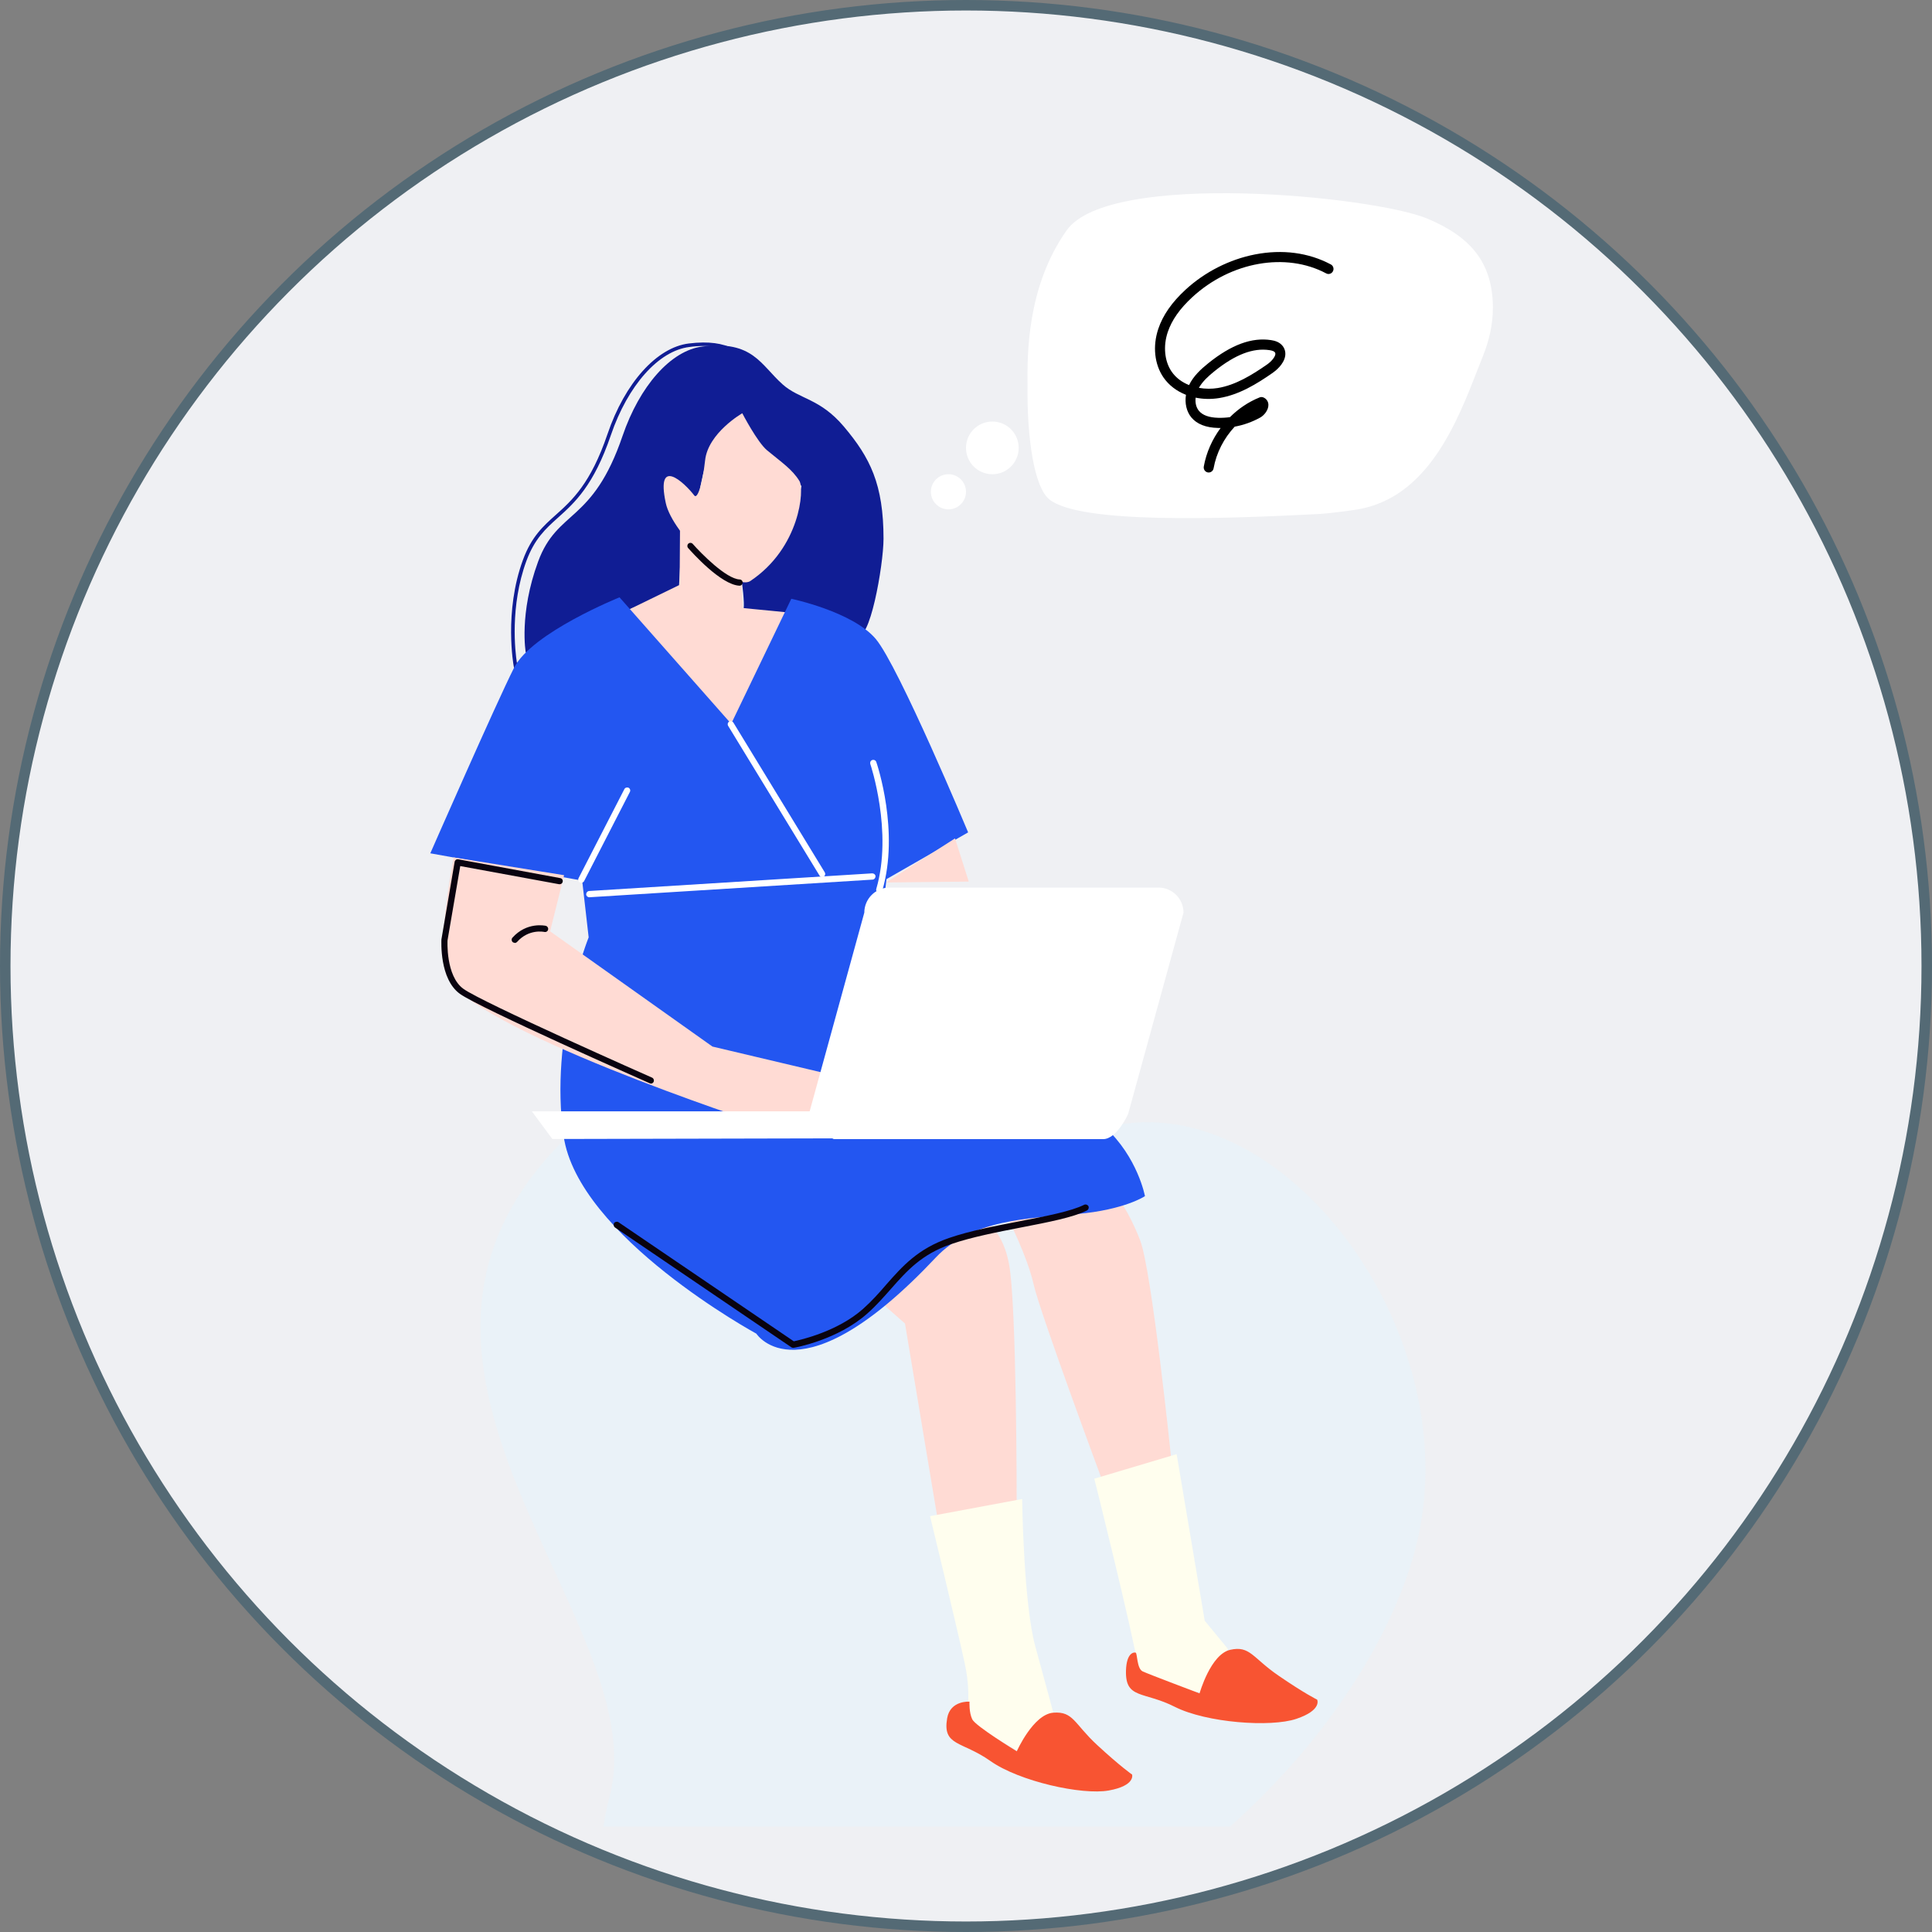 <svg width="184" height="184" viewBox="0 0 184 184" fill="none" xmlns="http://www.w3.org/2000/svg">
<rect x="0" y="0" width="184" height="184" fill="#808080" stroke="none"/>
<circle cx="92" cy="92" r="91.5" fill="#EFF0F3" stroke="#546A75"/>
<g clip-path="url(#clip0_8606_9477)">
<g clip-path="url(#clip1_8606_9477)">
<path opacity="0.8" d="M54.863 107.467C30.793 129.532 62.57 154.137 58.047 171.122C53.4 188.567 70.947 198.145 95.25 187.766C118.907 177.662 131.835 159.597 134.914 147.043C140.007 126.29 121.092 101.951 104.035 107.742C88.641 112.964 70.766 92.894 54.868 107.467L54.863 107.467Z" fill="#E8F2F9"/>
</g>
<path d="M66.45 47.816C66.45 47.816 66.889 44.69 67.733 42.662C68.577 40.634 70.716 39.513 70.716 39.513C70.716 39.513 71.477 41.851 72.867 42.984C74.257 44.105 76.325 46.133 76.325 46.312C76.147 47.255 74.4 53.542 70.597 55.2C70.657 55.116 70.942 57.753 70.811 57.884C71.892 58.648 75.208 58.6 75.208 58.6C75.208 58.6 80.366 59.28 81.578 60.401C82.79 61.523 84.145 53.816 84.145 51.311C84.145 46.11 82.862 43.581 80.366 40.622C78.084 37.926 76.135 38.033 74.543 36.614C72.439 34.741 71.702 32.403 66.913 32.999C63.883 33.369 60.911 36.781 59.295 41.505C56.443 49.879 53.092 48.484 51.25 53.482C49.408 58.48 50.073 62.155 50.073 62.155L64.655 56.071L64.964 50.44C64.964 50.44 62.326 47.529 63.704 45.513C64.215 44.976 66.438 47.804 66.438 47.804L66.45 47.816Z" fill="#101D94"/>
<path d="M48.968 63.646L48.921 63.419C48.921 63.419 47.97 58.289 49.812 53.303C50.62 51.108 51.737 50.106 52.925 49.044C54.482 47.648 56.253 46.062 57.858 41.337C59.509 36.47 62.552 33.082 65.606 32.712C69.48 32.235 70.787 33.667 72.19 35.182C72.558 35.576 72.939 35.993 73.366 36.375C73.972 36.912 74.638 37.234 75.351 37.568C76.492 38.105 77.787 38.725 79.201 40.395C81.673 43.318 83.016 45.907 83.016 51.191C83.016 53.231 81.982 59.971 80.723 60.52C80.532 60.604 80.331 60.568 80.164 60.401C78.999 59.327 73.937 58.647 73.889 58.647C73.77 58.647 70.526 58.683 69.421 57.896L69.254 57.776L69.373 57.657C69.433 57.383 69.278 55.832 69.195 55.307L68.815 55.474L69.231 54.889C72.808 53.315 74.614 47.505 74.864 46.145C74.983 45.537 73.735 44.642 72.629 43.843C72.225 43.556 71.821 43.258 71.465 42.972C70.276 42.006 69.54 40.216 69.326 39.62C68.815 39.93 67.27 40.968 66.592 42.59C65.76 44.57 65.321 47.672 65.321 47.708L65.261 48.149L65.012 47.779C64.418 46.885 63.265 45.453 62.718 45.429C62.635 45.429 62.599 45.453 62.552 45.501C60.912 47.517 63.764 50.177 63.788 50.201L63.847 50.261L63.526 56.07L48.956 63.646H48.968ZM67.044 32.951C66.628 32.951 66.165 32.975 65.653 33.047C62.73 33.404 59.795 36.697 58.178 41.445C56.538 46.252 54.732 47.875 53.151 49.294C51.951 50.368 50.917 51.311 50.133 53.422C48.552 57.729 49.063 62.095 49.23 63.133L63.217 55.856L63.526 50.404C63.11 49.986 60.615 47.386 62.314 45.298C62.421 45.155 62.564 45.095 62.754 45.095C63.467 45.131 64.572 46.551 65.071 47.255C65.226 46.324 65.642 44.057 66.307 42.471C67.175 40.407 69.278 39.286 69.361 39.238L69.54 39.142L69.599 39.333C69.599 39.333 70.36 41.636 71.703 42.721C72.047 42.996 72.451 43.294 72.855 43.58C74.151 44.523 75.375 45.406 75.22 46.217C74.959 47.6 73.129 53.47 69.528 55.176C69.599 55.617 69.801 57.108 69.73 57.681C70.835 58.349 73.913 58.313 73.937 58.313C74.174 58.337 79.19 59.017 80.425 60.162C80.509 60.246 80.568 60.234 80.616 60.21C81.59 59.781 82.707 53.541 82.707 51.191C82.707 46.014 81.388 43.473 78.976 40.61C77.609 38.999 76.349 38.391 75.232 37.866C74.495 37.52 73.806 37.186 73.164 36.625C72.713 36.232 72.332 35.814 71.964 35.409C70.764 34.108 69.706 32.951 67.068 32.951H67.044Z" fill="#101D94"/>
<path d="M64.763 50.297L64.727 55.701L59.902 58.051L70.265 69.849L75.387 58.361L70.752 57.908L70.562 54.472L64.763 50.309V50.297Z" fill="#FFDBD4"/>
<path d="M66.129 47.195C65.155 45.931 62.445 43.413 63.408 47.911C64.049 50.905 69.897 56.381 71.465 55.331C76.207 52.158 76.623 46.599 76.136 45.811C75.458 44.702 74.424 44.022 73.058 42.889C72.131 42.125 70.693 39.357 70.693 39.357C70.693 39.357 67.425 41.23 67.151 43.855C66.902 46.169 66.414 47.553 66.129 47.195Z" fill="#FFDBD4"/>
<path d="M93.237 116.112C93.237 116.112 95.34 116.481 96.089 120.335C96.838 124.188 96.826 143.191 96.826 143.191L89.279 144.563L86.189 126.049L83.218 123.436L93.249 116.1L93.237 116.112Z" fill="#FFDBD4"/>
<path d="M95.958 115.994L106.476 114.133C106.476 114.133 107.462 115.254 108.579 118.105C109.696 120.968 111.55 138.97 111.55 138.97L104.871 140.712C104.871 140.712 99.06 125.06 98.442 122.328C97.824 119.596 95.97 115.994 95.97 115.994H95.958Z" fill="#FFDBD4"/>
<path d="M58.998 56.883L69.635 68.932L75.363 57.026C75.363 57.026 81.222 58.255 83.408 60.855C85.595 63.456 92.203 79.274 92.203 79.274L84.43 83.724L81.911 104.398C81.911 104.398 102.102 104.469 105.228 107.344C108.365 110.219 109.043 113.918 109.043 113.918C109.043 113.918 107.129 115.218 102.566 115.623C97.99 116.029 92.535 116.125 89.113 119.775C76.183 133.518 72.035 127.016 72.035 127.016C72.035 127.016 55.029 117.759 53.674 108.168C52.308 98.588 56.063 89.271 56.063 89.271L55.445 83.867L40.982 81.267C40.982 81.267 47.257 66.963 48.956 63.599C50.656 60.247 58.986 56.895 58.986 56.895L58.998 56.883Z" fill="#2356F1"/>
<path d="M43.204 81.67C43.204 81.67 41.576 89.937 42.479 92.753C44.108 97.811 72.404 107.044 72.404 107.044L77.68 107.14L78.94 102.296L67.852 99.672L52.391 88.697L53.722 83.352L43.204 81.658V81.67Z" fill="#FFDBD4"/>
<path d="M90.955 79.846L92.262 83.961L84.395 84.045L90.955 79.846Z" fill="#FFDBD4"/>
<path d="M50.644 105.84H84.145V108.405L52.605 108.476L50.644 105.828V105.84Z" fill="white"/>
<path d="M84.692 84.533H110.338C111.657 84.533 112.714 85.607 112.714 86.919L107.438 106.102C107.438 106.102 106.368 108.488 105.061 108.488H79.415C79.415 108.488 77.038 107.414 77.038 106.102L82.315 86.919C82.315 85.607 83.384 84.533 84.692 84.533Z" fill="white"/>
<path d="M88.578 144.396L97.349 142.762C97.349 142.762 97.468 152.711 98.608 156.827C99.737 160.942 100.439 163.567 100.439 163.567L96.861 166.716L91.977 163.829C91.977 163.829 92.583 161.73 91.894 158.485C91.204 155.24 88.578 144.396 88.578 144.396Z" fill="#FFFEEE"/>
<path d="M104.218 140.828L112.061 138.49L114.735 154.356L116.946 157.041L114.676 161.18L110.611 160.774L108.579 159.605C107.759 154.941 104.218 140.816 104.218 140.816V140.828Z" fill="#FFFEEE"/>
<path d="M114.248 161.264C114.248 161.264 115.293 157.542 117.171 157.124C119.049 156.707 119.275 157.876 121.758 159.581C124.242 161.287 125.443 161.872 125.443 161.872C125.443 161.872 125.942 162.862 123.47 163.697C121.01 164.532 114.889 164.067 111.906 162.564C108.924 161.049 107.165 161.848 107.236 159.116C107.284 157.375 108.008 157.339 108.163 157.398C108.317 157.458 108.27 158.913 108.817 159.176C109.363 159.438 114.248 161.275 114.248 161.275V161.264Z" fill="#F85432"/>
<path d="M96.838 166.788C96.838 166.788 98.406 163.256 100.32 163.113C102.233 162.97 102.292 164.163 104.503 166.203C106.713 168.243 107.819 169.006 107.819 169.006C107.819 169.006 108.163 170.056 105.608 170.521C103.053 170.987 97.064 169.651 94.33 167.718C91.597 165.785 89.743 166.322 90.206 163.638C90.503 161.92 92.334 162.063 92.334 162.063C92.334 162.063 92.274 163.077 92.595 163.746C92.916 164.402 96.838 166.788 96.838 166.788Z" fill="#F85432"/>
<path d="M55.361 84.081C55.361 84.081 55.266 84.081 55.231 84.045C55.088 83.974 55.029 83.795 55.1 83.639L59.462 75.158C59.533 75.014 59.723 74.955 59.866 75.026C60.008 75.098 60.068 75.289 59.984 75.432L55.635 83.902C55.587 84.009 55.48 84.069 55.373 84.069L55.361 84.081Z" fill="white"/>
<path d="M83.741 85.037C83.741 85.037 83.681 85.037 83.657 85.025C83.503 84.977 83.408 84.81 83.456 84.655C85.048 79.215 82.909 72.821 82.885 72.761C82.838 72.606 82.909 72.439 83.075 72.38C83.23 72.332 83.396 72.404 83.456 72.571C83.551 72.833 85.678 79.203 84.026 84.822C83.99 84.953 83.871 85.037 83.741 85.037Z" fill="white"/>
<path d="M78.298 83.531C78.203 83.531 78.096 83.484 78.049 83.388L69.349 69.133C69.266 68.99 69.302 68.811 69.444 68.727C69.587 68.644 69.765 68.691 69.849 68.823L78.548 83.078C78.631 83.221 78.595 83.4 78.453 83.484C78.405 83.508 78.346 83.531 78.298 83.531Z" fill="white"/>
<path d="M56.122 85.454C55.968 85.454 55.837 85.335 55.825 85.18C55.825 85.013 55.944 84.87 56.099 84.858L83.064 83.176C83.242 83.176 83.373 83.295 83.385 83.45C83.385 83.617 83.266 83.76 83.111 83.772L56.122 85.454Z" fill="white"/>
<path d="M70.443 55.783C68.648 55.712 65.856 52.55 65.535 52.192C65.428 52.073 65.44 51.882 65.558 51.775C65.677 51.667 65.868 51.679 65.975 51.799C66.783 52.717 69.159 55.127 70.443 55.187C70.609 55.187 70.74 55.33 70.728 55.497C70.728 55.652 70.585 55.783 70.431 55.783H70.443Z" fill="#09030F"/>
<path d="M49.028 89.794C48.956 89.794 48.885 89.77 48.826 89.723C48.707 89.615 48.695 89.425 48.802 89.305C50.169 87.778 51.904 88.16 51.975 88.172C52.129 88.208 52.236 88.363 52.201 88.53C52.165 88.697 52.011 88.792 51.844 88.757C51.785 88.745 50.359 88.446 49.242 89.711C49.182 89.77 49.099 89.806 49.016 89.806L49.028 89.794Z" fill="#09030F"/>
<path d="M61.993 103.192C61.993 103.192 61.91 103.192 61.874 103.168C61.209 102.87 45.664 95.999 43.798 94.65C41.838 93.231 42.04 89.628 42.04 89.473L43.299 82.077C43.311 81.993 43.359 81.934 43.418 81.886C43.489 81.838 43.561 81.826 43.644 81.838L53.353 83.628C53.52 83.652 53.627 83.819 53.591 83.974C53.555 84.141 53.401 84.236 53.246 84.212L43.834 82.483L42.622 89.557C42.622 89.557 42.432 92.945 44.131 94.173C45.938 95.486 61.934 102.56 62.1 102.631C62.255 102.703 62.314 102.87 62.255 103.025C62.207 103.132 62.1 103.204 61.981 103.204L61.993 103.192Z" fill="#09030F"/>
<path d="M75.541 128.365C75.541 128.365 75.422 128.353 75.374 128.317L58.57 116.901C58.44 116.805 58.404 116.626 58.487 116.483C58.582 116.352 58.761 116.316 58.903 116.399L75.6 127.744C76.278 127.601 79.784 126.802 82.196 124.655C83.04 123.903 83.741 123.116 84.406 122.34C85.951 120.587 87.413 118.929 90.384 117.903C92.405 117.211 94.841 116.745 97.194 116.292C99.666 115.815 102.007 115.362 103.255 114.741C103.397 114.67 103.576 114.729 103.659 114.872C103.73 115.016 103.671 115.195 103.528 115.278C102.209 115.946 99.832 116.399 97.313 116.889C94.983 117.342 92.571 117.807 90.586 118.487C87.758 119.453 86.356 121.052 84.858 122.746C84.169 123.521 83.468 124.333 82.588 125.108C79.796 127.601 75.755 128.341 75.577 128.365C75.565 128.365 75.541 128.365 75.529 128.365H75.541Z" fill="#09030F"/>
<path d="M142.178 29.355C142.178 30.935 141.805 32.494 141.213 33.959C141.053 34.349 140.902 34.734 140.793 35.022C138.779 40.215 136.025 47.327 129.348 48.509C128.736 48.615 126.452 48.911 125.684 48.949C116.309 49.432 102.874 49.907 99.945 47.569C98.472 46.395 97.805 41.66 97.859 36.755C97.838 33.849 97.758 27.36 101.59 21.934C105.644 16.199 130.826 18.672 135.954 20.828C140.063 22.557 142.174 25.001 142.182 29.351L142.178 29.355Z" fill="white"/>
<g clip-path="url(#clip2_8606_9477)">
<path d="M115.114 45C115.085 45 115.057 44.998 115.028 44.993C114.77 44.945 114.599 44.693 114.646 44.431C114.884 43.102 115.448 41.841 116.249 40.76C116.163 40.761 116.077 40.76 115.992 40.757C114.844 40.728 113.995 40.392 113.466 39.76C113.001 39.203 112.822 38.403 112.95 37.602C112.07 37.257 111.321 36.694 110.809 35.951C109.946 34.7 109.761 32.967 110.315 31.317C110.753 30.013 111.605 28.791 112.919 27.581C114.755 25.892 117.104 24.702 119.533 24.23C122.133 23.725 124.626 24.055 126.746 25.184C126.978 25.307 127.068 25.6 126.946 25.835C126.824 26.071 126.537 26.163 126.305 26.039C122.465 23.994 117.223 24.922 113.557 28.297C112.366 29.394 111.599 30.484 111.214 31.629C110.764 32.968 110.907 34.412 111.587 35.397C112.001 35.998 112.59 36.414 113.244 36.674C113.666 35.801 114.379 35.154 115.087 34.584C117.271 32.829 119.221 32.112 121.048 32.391C121.375 32.441 121.846 32.553 122.153 32.944C122.365 33.215 122.451 33.542 122.4 33.888C122.279 34.708 121.46 35.335 121.212 35.507C119.683 36.571 118.009 37.598 116.133 37.907C115.354 38.035 114.586 38.018 113.871 37.872C113.819 38.318 113.897 38.785 114.189 39.134C114.535 39.547 115.149 39.768 116.015 39.791C116.39 39.801 116.766 39.78 117.137 39.729C117.948 38.92 118.91 38.27 119.966 37.847C120.081 37.801 120.209 37.803 120.323 37.851C120.606 37.971 120.785 38.225 120.8 38.529C120.825 39.018 120.424 39.541 120.023 39.765C119.261 40.188 118.438 40.481 117.59 40.634C116.568 41.73 115.845 43.119 115.58 44.603C115.538 44.836 115.338 45 115.113 45L115.114 45ZM114.181 36.939C114.795 37.049 115.421 37.047 115.982 36.954C117.674 36.676 119.238 35.711 120.676 34.711C121.091 34.422 121.421 34.017 121.461 33.746C121.473 33.665 121.458 33.608 121.411 33.547C121.337 33.453 121.172 33.388 120.907 33.347C119.354 33.109 117.643 33.762 115.677 35.342C115.105 35.802 114.533 36.312 114.181 36.939Z" fill="black"/>
</g>
<path d="M97.018 42.656C97.018 41.272 95.897 40.147 94.509 40.147C93.121 40.147 92 41.267 92 42.656C92 44.044 93.121 45.165 94.509 45.165C95.897 45.165 97.018 44.044 97.018 42.656Z" fill="white"/>
<path d="M92 46.837C92 45.914 91.251 45.164 90.328 45.164C89.404 45.164 88.655 45.914 88.655 46.837C88.655 47.76 89.404 48.51 90.328 48.51C91.251 48.51 92 47.76 92 46.837Z" fill="white"/>
</g>
<defs>
<clipPath id="clip0_8606_9477">
<rect width="139.673" height="158.909" fill="white" transform="translate(21.746 15.055)"/>
</clipPath>
<clipPath id="clip1_8606_9477">
<rect width="90" height="90" fill="white" transform="translate(135.76 192.055) rotate(-180)"/>
</clipPath>
<clipPath id="clip2_8606_9477">
<rect width="17" height="21" fill="white" transform="translate(110 24)"/>
</clipPath>
</defs>
</svg>

